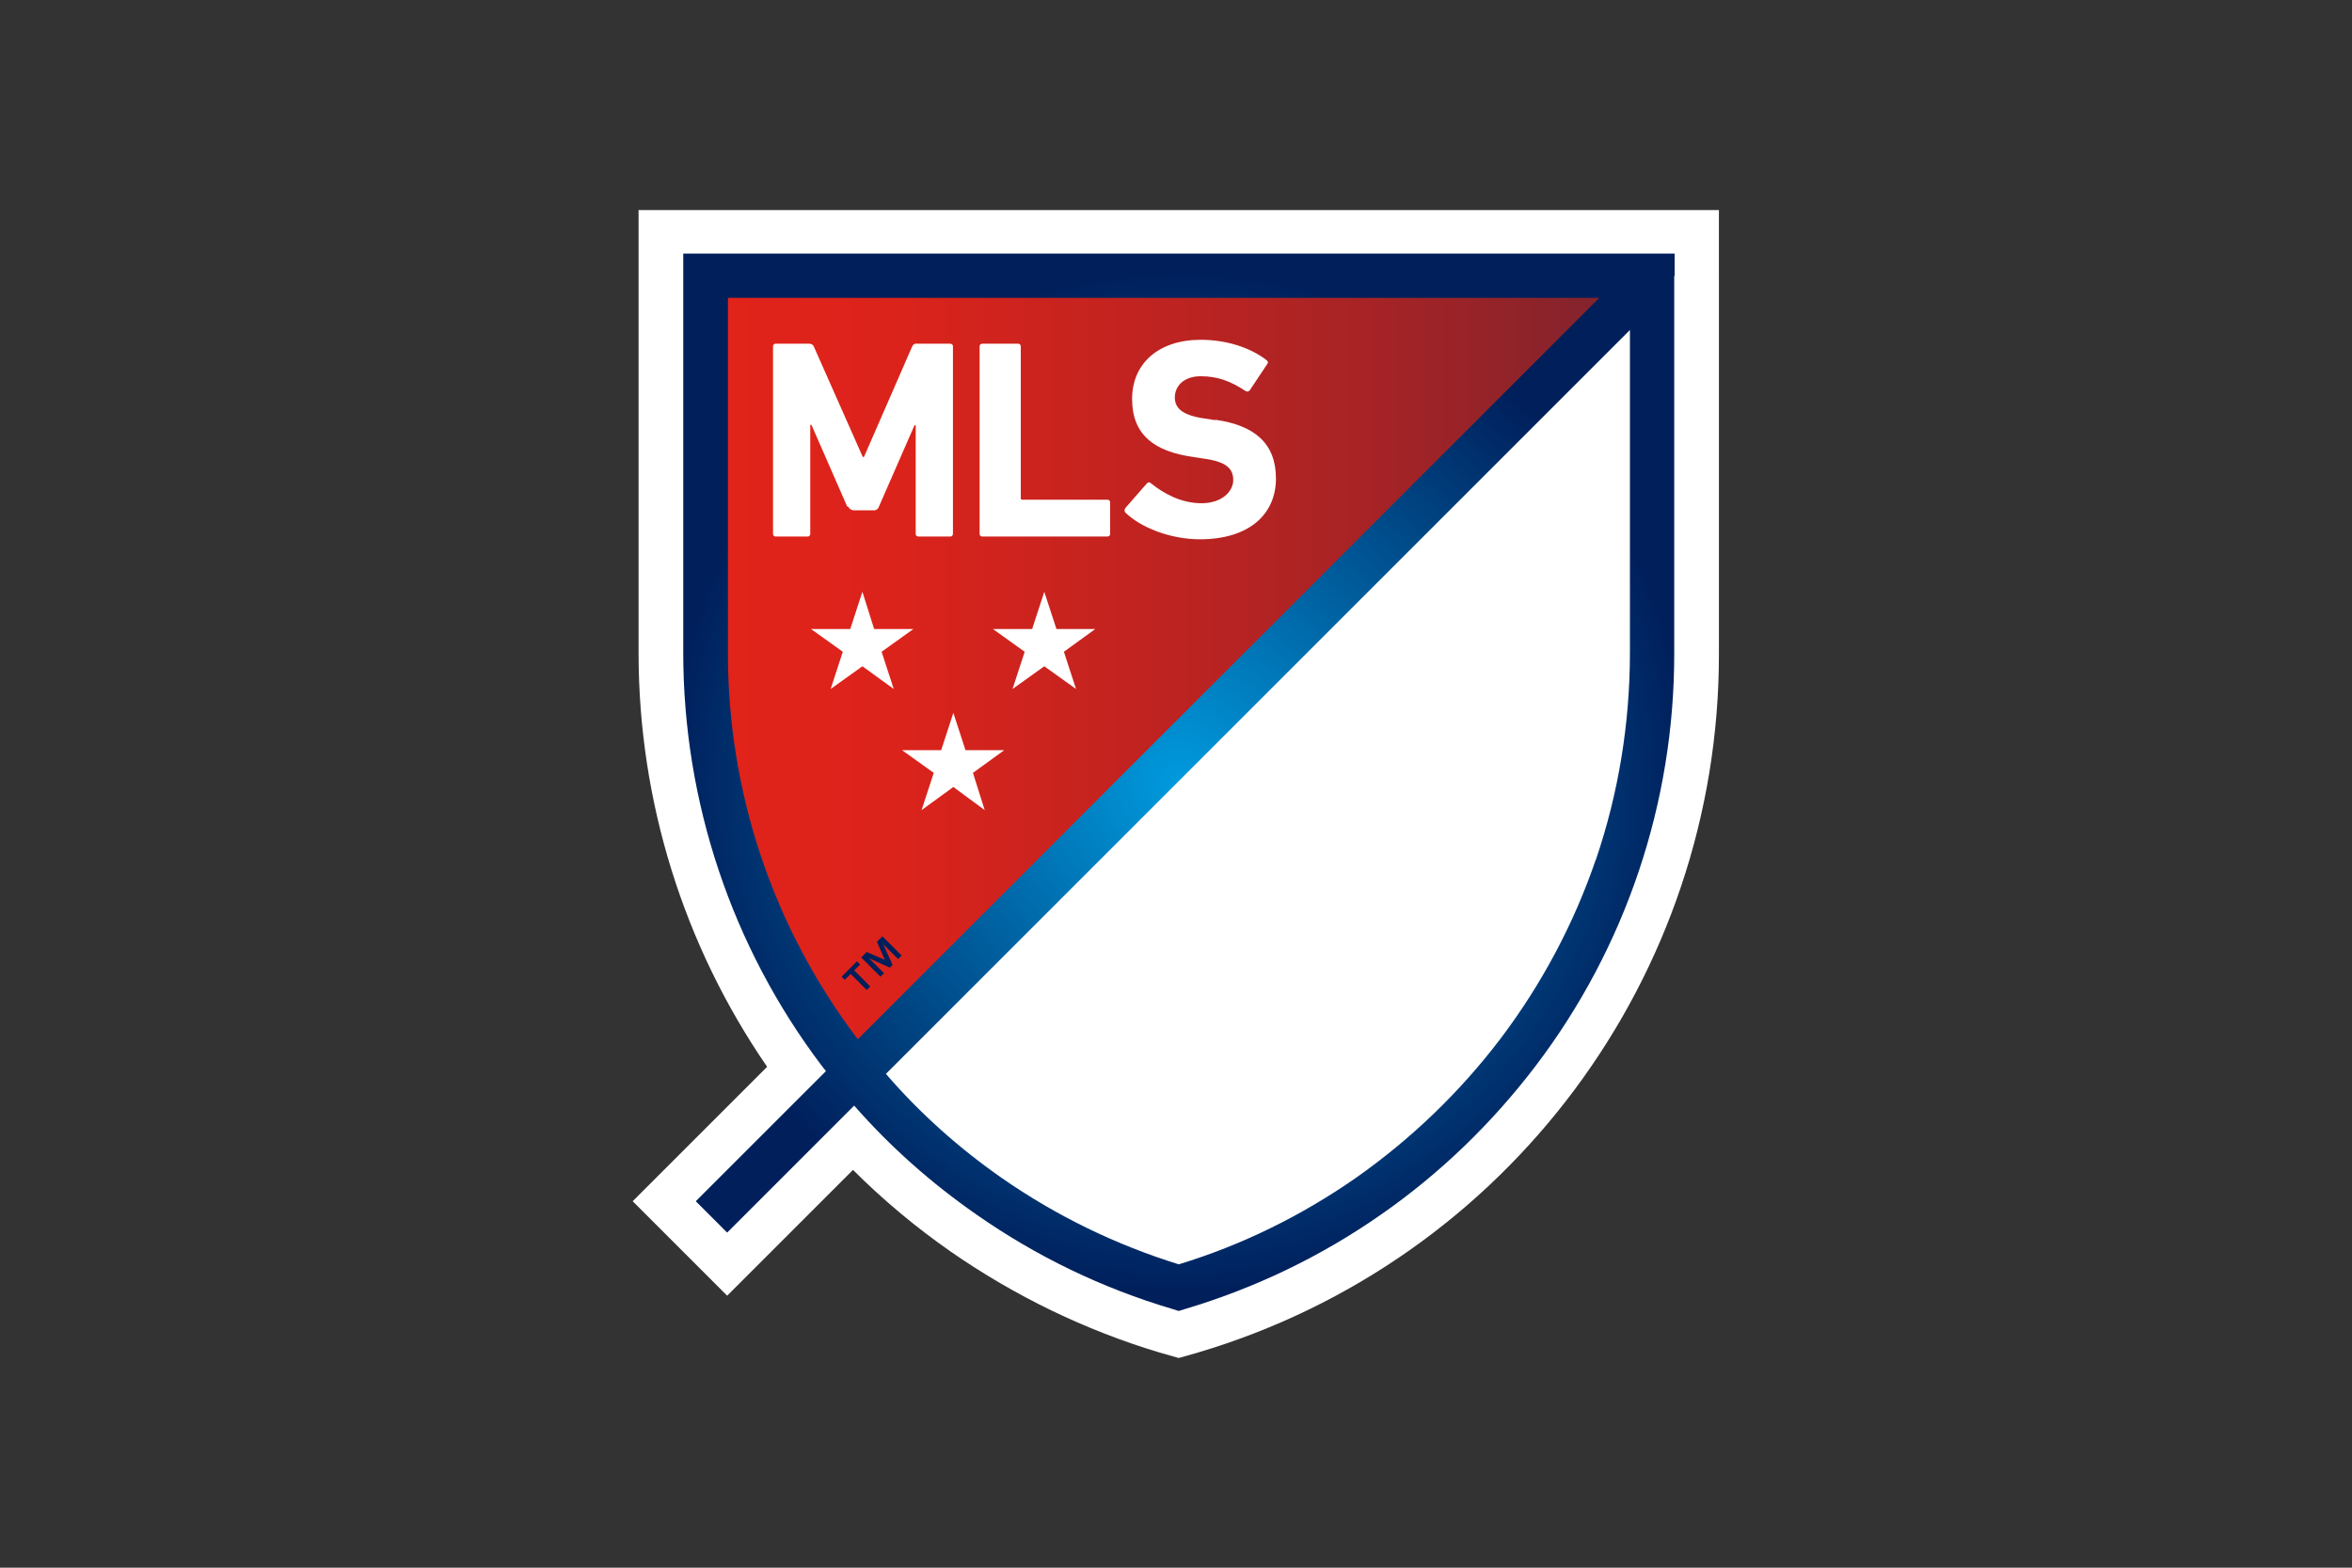 <?xml version="1.0" encoding="UTF-8"?>
<svg id="Layer_1" xmlns="http://www.w3.org/2000/svg" xmlns:xlink="http://www.w3.org/1999/xlink" version="1.1" viewBox="0 0 600 400">
  <rect x="0" y="0" width="600" height="400" fill="#333333" stroke="none"/>
  <!-- Generator: Adobe Illustrator 29.8.1, SVG Export Plug-In . SVG Version: 2.1.1 Build 2)  -->
  <defs>
    <style>
      .st0 {
        fill: url(#radial-gradient);
      }

      .st1 {
        fill: url(#linear-gradient);
      }

      .st2 {
        fill: #001f5b;
      }

      .st3 {
        fill: #fff;
      }
    </style>
    <linearGradient id="linear-gradient" x1="179.9" y1="-745.8" x2="421.5" y2="-745.8" gradientTransform="translate(0 -573.8) scale(1 -1)" gradientUnits="userSpaceOnUse">
      <stop offset="0" stop-color="#e2231a"/>
      <stop offset=".2" stop-color="#db231b"/>
      <stop offset=".4" stop-color="#c7231f"/>
      <stop offset=".7" stop-color="#a72325"/>
      <stop offset="1" stop-color="#7b232e"/>
      <stop offset="1" stop-color="#79232e"/>
    </linearGradient>
    <radialGradient id="radial-gradient" cx="300.7" cy="-773.4" fx="300.7" fy="-773.4" r="130.7" gradientTransform="translate(0 -573.8) scale(1 -1)" gradientUnits="userSpaceOnUse">
      <stop offset="0" stop-color="#009add"/>
      <stop offset="1" stop-color="#001f5b"/>
    </radialGradient>
  </defs>
  <path class="st3" d="M438.5,70.6v-17H162.9v17s0,95.4,0,96c0,37.7,11.4,74.5,32.8,105.6l-34.3,34.3,24.1,24.1,32.1-32.1c7.7,7.7,16.1,14.7,25,20.9,16.3,11.3,34.2,20,53.2,25.7l4.9,1.4,4.9-1.4c78.9-23.4,133-96,132.9-178.3,0-.6,0-96,0-96Z"/>
  <path class="st1" d="M421.5,70.4h-241.5s0,95.5,0,96.1c0,39.1,13.5,77.1,38.4,107.3l203.2-203.2v-.2Z"/>
  <path class="st3" d="M300.7,328.6c69.8-20.8,120.8-85.5,120.8-162.1s0-91.3,0-95.9l-203.2,203.2c21.4,26.1,50.1,45.2,82.4,54.8Z"/>
  <path class="st2" d="M219.4,246.1l-1.5,1.5,4.1,4.1-.9.9-4.1-4.1-1.5,1.5-.8-.8,3.9-3.9.8.8ZM225.8,245.1l-2.1-4.8,1.4-1.4,4.9,4.9-.9.9-3.8-3.8h0s2.4,5.3,2.4,5.3l-.7.7-5.3-2.4h0s3.8,3.8,3.8,3.8l-.9.9-4.9-4.9,1.4-1.4,4.8,2.1Z"/>
  <polygon class="st3" points="271.4 166.3 274.5 175.8 266.4 170 258.3 175.8 261.4 166.3 253.3 160.5 263.3 160.5 266.4 151 269.5 160.5 279.4 160.5 271.4 166.3"/>
  <polygon class="st3" points="224.9 166.3 233 160.5 223 160.5 220 151 216.9 160.5 206.9 160.5 215 166.3 211.9 175.8 220 170 228 175.8 224.9 166.3"/>
  <polygon class="st3" points="246.3 191.4 243.2 181.9 240.1 191.4 230.1 191.4 238.2 197.2 235.1 206.7 243.2 200.8 251.2 206.7 248.2 197.2 256.2 191.4 246.3 191.4"/>
  <path class="st3" d="M216.1,129.2l-9.1-20.8h-.3v27.8c0,.4-.3.7-.6.7,0,0,0,0,0,0h-8.2c-.4,0-.7-.3-.7-.6,0,0,0,0,0,0v-47.9c0-.4.3-.7.6-.7,0,0,0,0,0,0h8.6c.5,0,1,.2,1.2.7l12.5,28.2h.3l12.3-28.2c.2-.5.7-.8,1.2-.7h8.5c.4,0,.7.3.7.6,0,0,0,0,0,0v47.9c0,.4-.3.7-.6.7,0,0,0,0,0,0h-8.2c-.4,0-.7-.3-.7-.6,0,0,0,0,0,0v-27.8h-.3l-9.1,20.8c-.2.6-.8,1-1.4.9h-5c-.6,0-1.2-.4-1.4-.9"/>
  <path class="st3" d="M250.3,136.9h32.2c.4,0,.7-.3.7-.6,0,0,0,0,0,0v-8.1c0-.4-.3-.7-.6-.7,0,0,0,0,0,0h-21.8c-.2,0-.4-.1-.4-.3,0,0,0,0,0-.1v-38.7c0-.4-.3-.7-.6-.7,0,0,0,0,0,0h-9.2c-.4,0-.7.3-.7.6,0,0,0,0,0,0v47.9c0,.4.3.7.6.7,0,0,0,0,0,0"/>
  <path class="st3" d="M310,107.2l-2.6-.4c-5.7-.8-7.7-2.6-7.7-5.4s2.2-5.4,6.6-5.4,7.7,1.3,11.5,3.8c.3.2.8.1,1-.2,0,0,0,0,0,0l4.4-6.6c.4-.5.3-.8-.1-1.1-4.1-3.2-10.2-5.2-16.8-5.2-10.7,0-17.5,6-17.5,15.1s5.6,13.4,15.6,14.8l2.6.4c5.9.8,7.6,2.6,7.6,5.5s-2.9,5.9-8.1,5.9-9.7-2.5-12.9-5.1c-.3-.3-.7-.3-1,0,0,0,0,0,0,0l-5.5,6.3c-.3.4-.3.9,0,1.2,3.8,3.7,11.3,6.8,19,6.8,12.8,0,19.4-6.6,19.4-15.5s-5.4-13.6-15.5-15"/>
  <path class="st0" d="M427.2,70.4v-5.7h-252.9v5.7s0,95.5,0,96.1c0,38.1,12.4,75.1,35.3,105.4.4.5.7.9,1.1,1.4l-33.2,33.2,8,8,32.4-32.4c9.2,10.5,19.7,19.8,31.2,27.8,15.3,10.7,32.1,18.8,50,24.1l1.6.5,1.6-.5c17.8-5.3,34.7-13.4,50-24.1,15.1-10.5,28.4-23.4,39.5-38,23-30.3,35.4-67.3,35.3-105.4,0-.6,0-96.1,0-96.1ZM218.7,265c-21.5-28.4-33.1-63-33-98.6,0-.5,0-69.9,0-90.4h222.3l-189.2,189.2c0,0,0-.1-.1-.2ZM407.1,219.3c-5.6,16.4-13.8,31.8-24.3,45.7-10.4,13.7-22.9,25.7-37,35.6-13.8,9.6-29,17.1-45.1,22-16.1-5-31.3-12.4-45.1-22-10.9-7.6-20.9-16.5-29.6-26.6l189.8-189.8c0,26.5,0,81.9,0,82.3,0,18-2.9,35.9-8.7,52.9Z"/>
</svg>